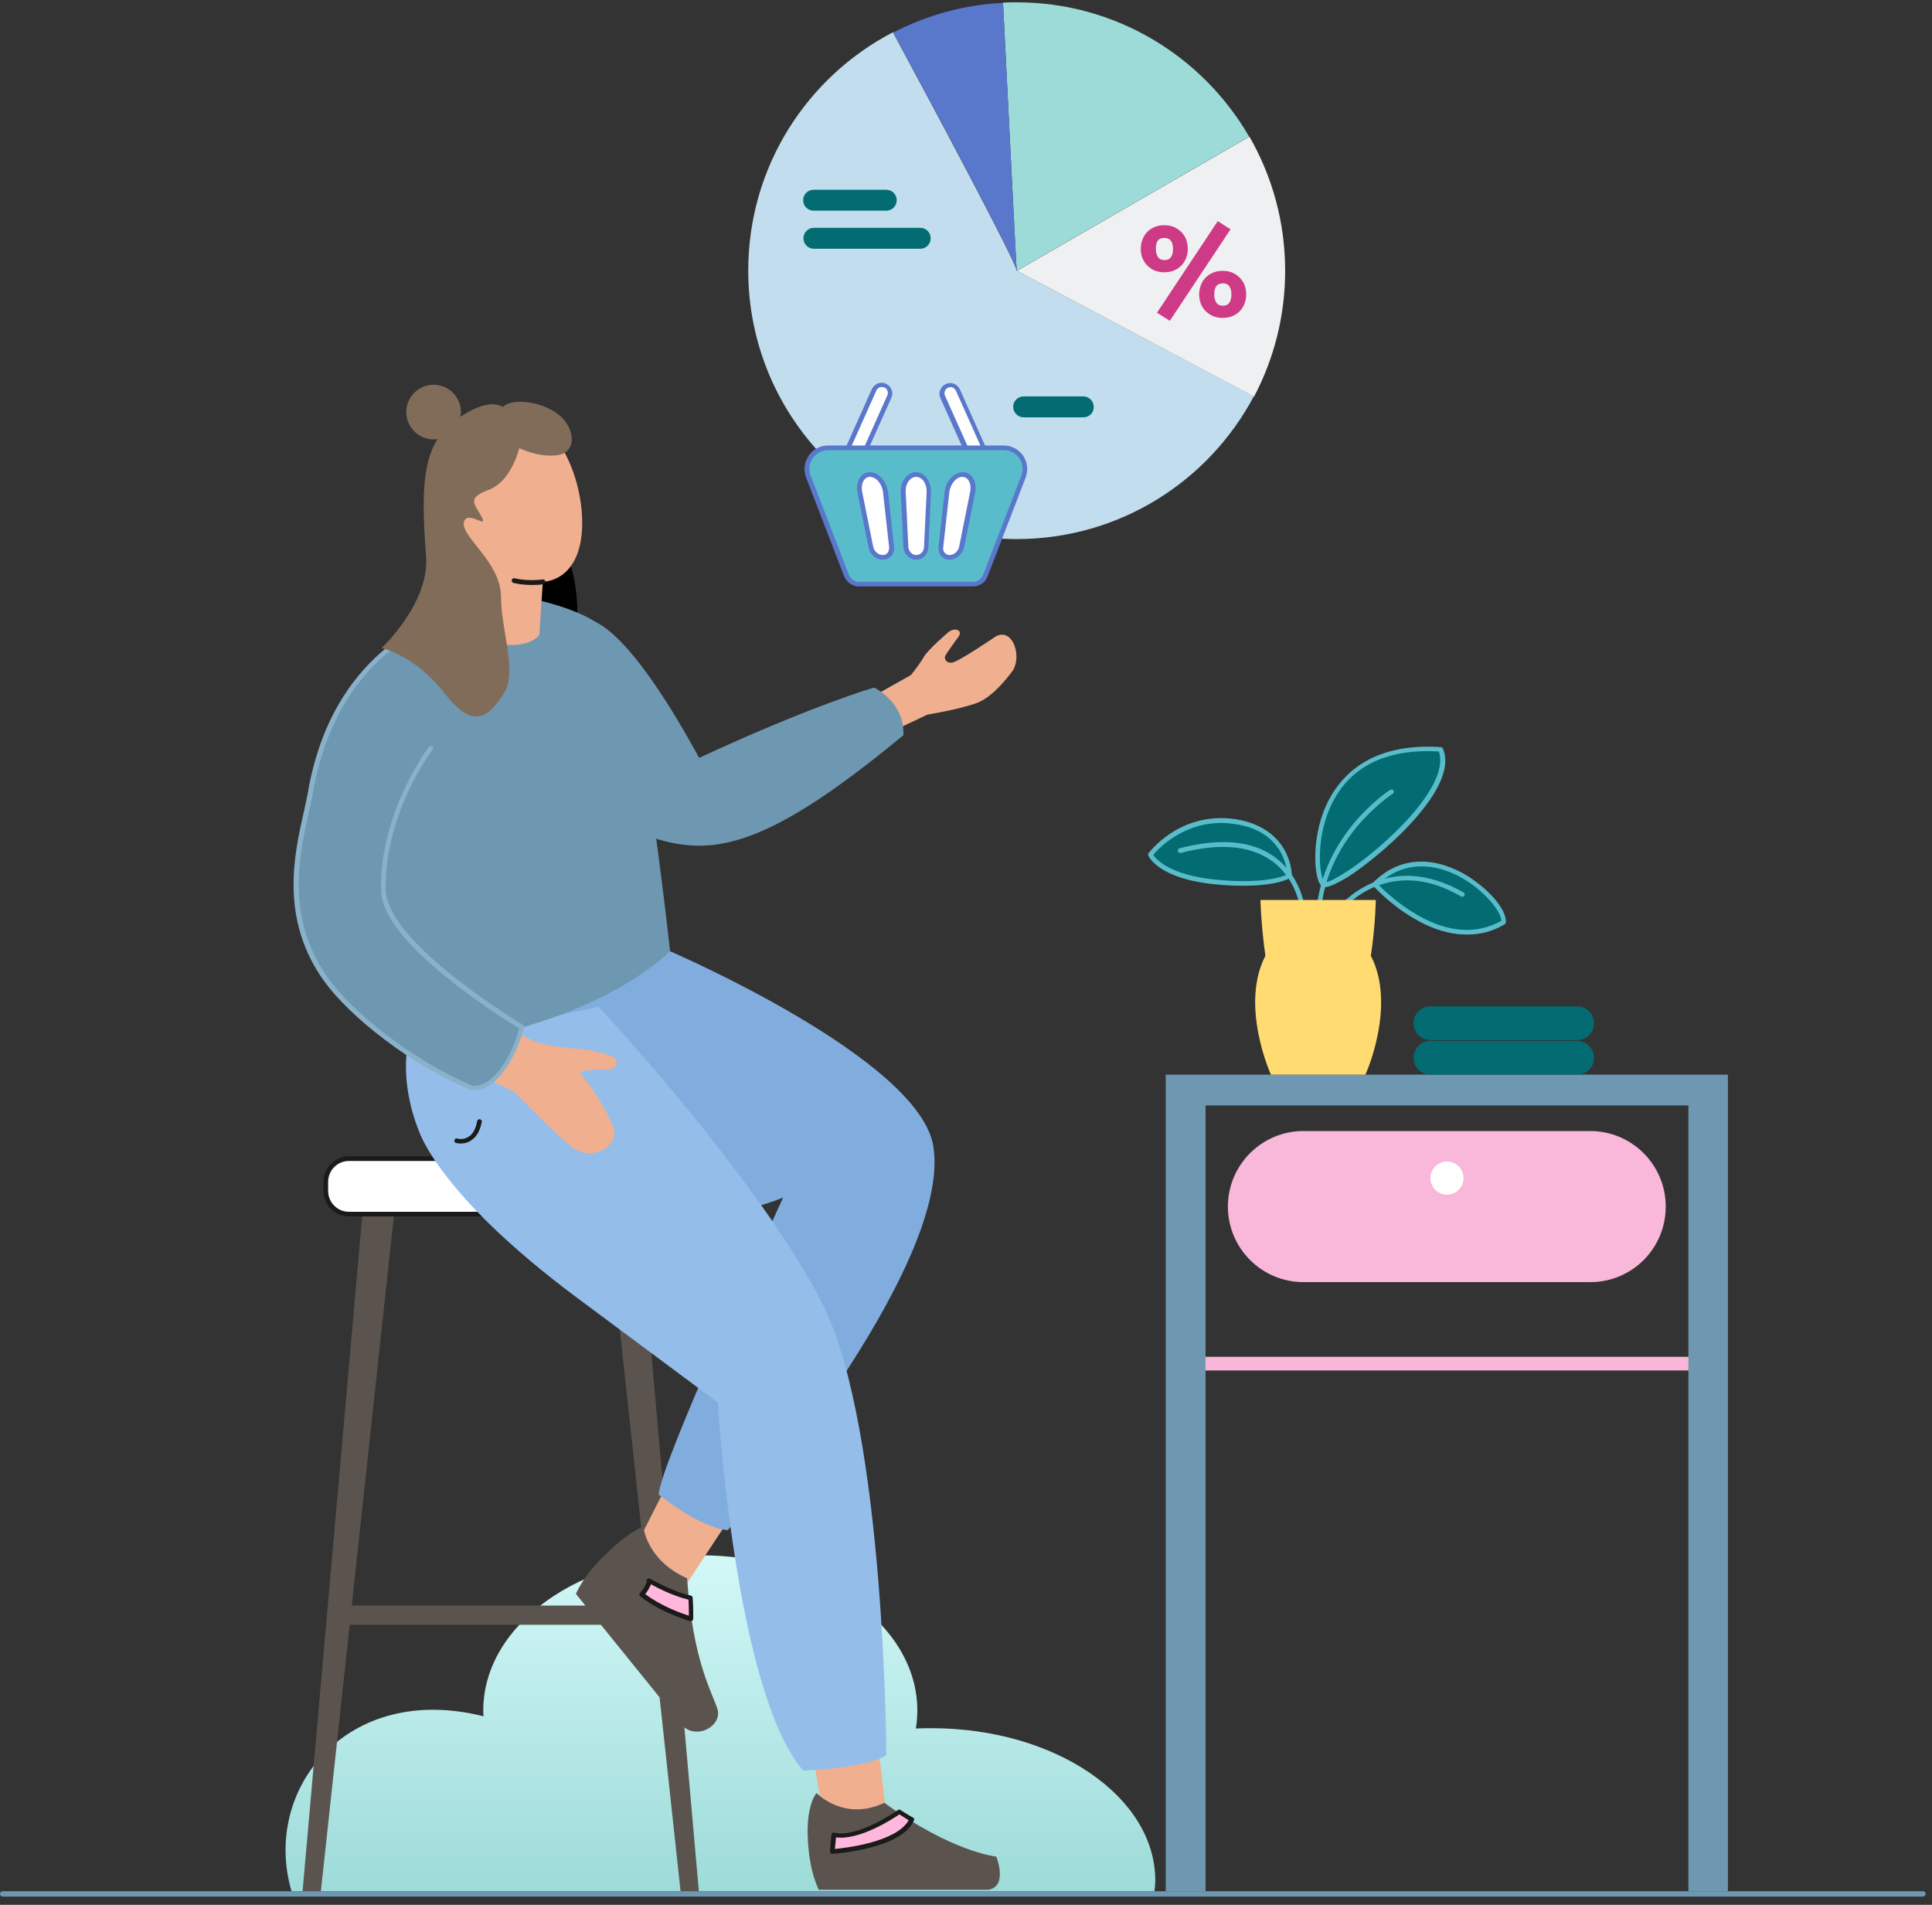 <svg xmlns="http://www.w3.org/2000/svg" width="142" height="140" viewBox="0 0 142 140" fill="none"><rect x="0" y="0" width="142" height="140" fill="#333333" stroke="none"/><g clip-path="url(#clip0_883_1619)"><path d="M31.869 32.294C32.978 32.294 33.876 31.395 33.876 30.286C33.876 29.177 32.978 28.278 31.869 28.278C30.761 28.278 29.862 29.177 29.862 30.286C29.862 31.395 30.761 32.294 31.869 32.294Z" fill="#816C5A"></path><path d="M124.822 99.722H87.88V100.726H124.822V99.722Z" fill="#F9B6D9"></path><path d="M116.878 94.233H95.802C92.749 94.233 90.25 91.755 90.25 88.68C90.25 85.626 92.727 83.127 95.802 83.127H116.878C119.932 83.127 122.43 85.604 122.43 88.68C122.43 91.755 119.953 94.233 116.878 94.233Z" fill="#F9B7D9"></path><path d="M101.055 64.993C101.055 64.993 105.924 70.44 110.515 67.791C110.814 66.403 105.176 60.871 101.055 64.993Z" fill="#036C72"></path><path d="M107.824 68.688C107.589 68.688 107.333 68.667 107.077 68.646C106.073 68.518 105.027 68.154 103.981 67.535C102.187 66.51 100.991 65.164 100.927 65.1C100.863 65.036 100.863 64.929 100.927 64.865C101.909 63.883 103.041 63.37 104.28 63.328C105.305 63.285 106.415 63.584 107.483 64.16C108.38 64.652 109.212 65.335 109.853 66.061C110.451 66.766 110.75 67.428 110.664 67.834C110.664 67.877 110.622 67.919 110.579 67.941C109.725 68.454 108.807 68.688 107.824 68.688ZM101.29 64.993C101.632 65.356 102.699 66.403 104.151 67.236C106.436 68.56 108.508 68.688 110.344 67.685C110.365 67.044 109.148 65.463 107.333 64.46C106.031 63.755 103.532 62.9 101.29 64.993Z" fill="#59BCCB"></path><path d="M98.429 67.044C98.386 67.044 98.343 67.022 98.322 67.001C98.237 66.937 98.237 66.83 98.3 66.766C98.343 66.723 99.197 65.634 100.778 64.929C101.696 64.523 102.699 64.331 103.703 64.374C104.963 64.438 106.265 64.844 107.568 65.591C107.653 65.634 107.675 65.741 107.632 65.826C107.589 65.912 107.483 65.933 107.397 65.89C105.112 64.566 102.956 64.353 100.927 65.228C99.432 65.89 98.578 66.958 98.578 66.958C98.535 67.022 98.471 67.044 98.429 67.044Z" fill="#59BCCB"></path><path d="M97.276 64.993C96.421 64.502 95.76 54.378 105.881 55.062C107.355 58.479 98.13 65.484 97.276 64.993Z" fill="#036C72"></path><path d="M97.382 65.207C97.276 65.207 97.233 65.186 97.19 65.164C96.656 64.865 96.4 62.473 97.083 60.23C97.575 58.607 98.493 57.283 99.71 56.386C101.269 55.233 103.361 54.741 105.903 54.912C105.967 54.912 106.031 54.955 106.052 55.019C107.056 57.347 103.511 60.85 101.931 62.238C100.948 63.114 99.924 63.904 99.027 64.481C98.044 65.057 97.596 65.207 97.382 65.207ZM97.361 64.844C97.51 64.887 98.237 64.609 99.582 63.648C100.884 62.729 102.23 61.533 103.297 60.401C105.305 58.244 106.18 56.429 105.753 55.233C100.265 54.912 98.194 57.774 97.425 60.252C96.998 61.597 96.998 62.772 97.019 63.37C97.062 64.288 97.254 64.78 97.361 64.844Z" fill="#59BCCB"></path><path d="M96.891 67.962C96.806 67.962 96.72 67.877 96.72 67.791C96.72 64.566 98.215 62.089 99.454 60.572C100.799 58.949 102.123 58.073 102.187 58.052C102.272 58.009 102.379 58.031 102.422 58.095C102.465 58.18 102.443 58.287 102.379 58.33C102.358 58.33 101.034 59.205 99.71 60.786C98.493 62.26 97.062 64.652 97.062 67.77C97.062 67.898 96.977 67.962 96.891 67.962Z" fill="#59BCCB"></path><path d="M84.549 62.815C84.549 62.815 85.211 64.417 89.332 64.823C93.453 65.228 94.799 64.374 94.799 64.374C94.799 64.374 94.82 61.021 90.827 60.401C86.791 59.761 84.549 62.815 84.549 62.815Z" fill="#036C72"></path><path d="M91.403 65.1C90.805 65.1 90.101 65.079 89.311 64.993C85.147 64.588 84.421 62.943 84.399 62.879C84.378 62.815 84.378 62.751 84.421 62.708C84.442 62.665 85.019 61.918 86.086 61.213C87.09 60.572 88.713 59.889 90.827 60.209C92.962 60.551 93.966 61.661 94.436 62.516C94.948 63.456 94.948 64.31 94.948 64.353C94.948 64.417 94.927 64.459 94.863 64.502C94.82 64.545 93.923 65.1 91.403 65.1ZM84.762 62.836C84.976 63.157 85.958 64.31 89.353 64.652C92.813 64.993 94.265 64.438 94.628 64.267C94.606 64.032 94.521 63.37 94.158 62.687C93.517 61.533 92.407 60.807 90.805 60.572C89.183 60.316 87.688 60.636 86.3 61.512C85.446 62.046 84.933 62.623 84.762 62.836Z" fill="#59BCCB"></path><path d="M95.717 66.852C95.631 66.852 95.546 66.787 95.546 66.702C95.546 66.681 95.268 64.481 93.368 63.199C91.788 62.131 89.588 61.96 86.791 62.687C86.706 62.708 86.599 62.665 86.577 62.558C86.556 62.473 86.599 62.366 86.706 62.345C89.61 61.597 91.916 61.768 93.56 62.9C95.589 64.288 95.866 66.552 95.888 66.638C95.888 66.766 95.823 66.852 95.717 66.852Z" fill="#59BCCB"></path><path d="M127 78.983V139.274H124.096V81.247H88.606V139H85.68V78.983H127Z" fill="#6E98B1"></path><path d="M66.953 49.615L64.519 50.982L65.864 53.609L68.17 52.52C68.17 52.52 70.455 52.157 71.8 51.666C73.146 51.175 74.491 49.209 74.491 49.209C75.089 48.056 74.384 46.134 73.189 46.775C73.189 46.775 70.455 48.633 69.986 48.697C69.516 48.761 69.388 48.398 69.473 48.206C69.558 48.013 70.434 46.817 70.434 46.817C70.818 46.305 70.156 46.07 69.665 46.497C69.665 46.497 68.192 47.757 67.893 48.291C67.594 48.825 66.953 49.615 66.953 49.615Z" fill="#F0AF8F"></path><path d="M84.912 138.21C84.912 132.037 77.545 127.018 68.469 127.018C68.085 127.018 67.701 127.018 67.316 127.039C67.38 126.612 67.423 126.164 67.423 125.715C67.423 119.414 60.291 114.31 51.472 114.31C42.653 114.31 35.52 119.414 35.52 125.715C35.52 125.865 35.52 125.993 35.542 126.142C25.506 123.622 19.228 131.503 21.427 139H84.848C84.89 138.744 84.912 138.466 84.912 138.21Z" fill="url(#paint0_linear_883_1619)"></path><path d="M27 85.092L22.238 139H23.584L29.413 85.092H27Z" fill="#5B544E"></path><path d="M46.603 85.092L51.365 139H50.02L44.19 85.092H46.603Z" fill="#5B544E"></path><path d="M47.884 89.235H25.997C24.865 89.235 23.947 88.317 23.947 87.185C23.947 86.053 24.865 85.134 25.997 85.134H47.884C49.016 85.134 49.934 86.053 49.934 87.185C49.913 88.317 49.016 89.235 47.884 89.235Z" fill="white"></path><path d="M48.205 89.406H25.655C24.609 89.406 23.776 88.552 23.776 87.526V86.864C23.776 85.818 24.63 84.985 25.655 84.985H48.205C49.251 84.985 50.084 85.839 50.084 86.864V87.526C50.105 88.573 49.251 89.406 48.205 89.406ZM25.655 85.327C24.801 85.327 24.118 86.01 24.118 86.864V87.526C24.118 88.381 24.801 89.064 25.655 89.064H48.205C49.059 89.064 49.742 88.381 49.742 87.526V86.864C49.742 86.01 49.059 85.327 48.205 85.327H25.655Z" fill="#1A1A1A"></path><path d="M43.101 45.557C43.101 45.557 45.557 45.002 51.386 55.702C59.714 51.837 64.241 50.534 64.241 50.534C64.241 50.534 66.505 51.58 66.398 54.036C59.266 59.931 54.91 62.259 51.151 62.153C47.393 62.046 44.511 59.76 44.511 59.76L43.101 45.557Z" fill="#6E98B1"></path><path d="M41.286 36.01C41.286 36.01 40.944 37.975 41.969 41.606C42.994 45.237 42.033 48.505 41.927 48.718C41.82 48.932 38.51 46.177 38.51 46.177L38.04 39.449C38.04 39.47 40.859 34.387 41.286 36.01Z" fill="black"></path><path d="M91.809 10.038L74.726 19.906C74.726 19.885 74.726 19.885 74.726 19.842C74.641 18.731 74.021 6.044 73.722 0.192C74.064 0.171 74.384 0.171 74.726 0.171C82.029 0.171 88.392 4.144 91.809 10.038Z" fill="#9DDBD9"></path><path d="M92.151 29.133C88.841 35.37 82.285 39.62 74.726 39.62C63.836 39.62 54.995 30.777 54.995 19.885C54.995 12.26 59.309 5.66 65.629 2.371C69.174 8.949 74.448 18.86 74.705 19.821C74.705 19.906 74.705 19.927 74.705 19.885L92.151 29.133Z" fill="#C2DDED"></path><path d="M94.457 19.906C94.457 23.238 93.624 26.399 92.172 29.154L74.747 19.906L91.83 10.038C93.496 12.943 94.457 16.296 94.457 19.906Z" fill="#EFF0F1"></path><path d="M74.726 19.842C74.47 18.859 69.195 8.949 65.651 2.392C68.085 1.132 70.818 0.342 73.722 0.213C74.021 6.066 74.641 18.731 74.726 19.842Z" fill="#5977CB"></path><path d="M62.768 33.533C62.448 33.404 62.319 33.041 62.448 32.721L64.263 28.663C64.391 28.343 64.754 28.214 65.074 28.343C65.394 28.471 65.523 28.834 65.394 29.154L63.579 33.212C63.451 33.533 63.088 33.661 62.768 33.533Z" fill="white"></path><path d="M63.003 33.767C62.896 33.767 62.789 33.746 62.682 33.703C62.49 33.618 62.341 33.468 62.255 33.276C62.17 33.084 62.17 32.87 62.255 32.678L64.07 28.62C64.156 28.428 64.305 28.278 64.498 28.193C64.69 28.108 64.903 28.108 65.096 28.193C65.288 28.278 65.437 28.428 65.523 28.62C65.608 28.812 65.608 29.026 65.523 29.218L63.708 33.276C63.622 33.468 63.473 33.618 63.28 33.703C63.216 33.746 63.11 33.767 63.003 33.767ZM64.818 28.449C64.754 28.449 64.711 28.449 64.647 28.471C64.54 28.513 64.455 28.599 64.412 28.706L62.597 32.764C62.554 32.87 62.554 32.999 62.597 33.105C62.64 33.212 62.725 33.298 62.832 33.34C62.939 33.383 63.067 33.383 63.174 33.34C63.28 33.298 63.366 33.212 63.408 33.105L65.224 29.047C65.266 28.941 65.266 28.812 65.224 28.706C65.181 28.599 65.096 28.513 64.989 28.471C64.946 28.471 64.882 28.449 64.818 28.449Z" fill="#5977CB"></path><path d="M71.907 33.532C72.228 33.404 72.356 33.041 72.228 32.721L70.413 28.663C70.284 28.342 69.921 28.214 69.601 28.342C69.281 28.471 69.153 28.834 69.281 29.154L71.096 33.212C71.224 33.532 71.587 33.66 71.907 33.532Z" fill="white"></path><path d="M71.651 33.767C71.352 33.767 71.053 33.596 70.925 33.297L69.11 29.239C69.025 29.047 69.025 28.834 69.11 28.641C69.195 28.449 69.345 28.3 69.537 28.214C69.729 28.129 69.943 28.129 70.135 28.214C70.327 28.3 70.477 28.449 70.562 28.641L72.377 32.7C72.463 32.892 72.463 33.105 72.377 33.297C72.292 33.49 72.142 33.639 71.95 33.725C71.865 33.746 71.758 33.767 71.651 33.767ZM69.857 28.449C69.793 28.449 69.729 28.471 69.686 28.492C69.58 28.535 69.494 28.62 69.452 28.727C69.409 28.834 69.409 28.962 69.452 29.069L71.267 33.127C71.309 33.233 71.395 33.319 71.502 33.362C71.608 33.404 71.737 33.404 71.843 33.362C71.95 33.319 72.035 33.233 72.078 33.127C72.121 33.02 72.121 32.892 72.078 32.785L70.263 28.727C70.178 28.556 70.028 28.449 69.857 28.449Z" fill="#5977CB"></path><path d="M71.502 42.93H63.152C62.725 42.93 62.362 42.674 62.213 42.289L59.437 35.028C59.052 34.002 59.8 32.913 60.889 32.913H73.787C74.876 32.913 75.644 34.002 75.239 35.028L72.441 42.289C72.292 42.674 71.929 42.93 71.502 42.93Z" fill="#59BCCB"></path><path d="M71.502 43.101H63.152C62.661 43.101 62.234 42.802 62.042 42.353L59.245 35.092C59.031 34.558 59.116 33.96 59.437 33.49C59.757 33.02 60.291 32.742 60.867 32.742H73.765C74.342 32.742 74.876 33.02 75.196 33.49C75.516 33.96 75.58 34.558 75.388 35.092L72.591 42.353C72.441 42.802 71.993 43.101 71.502 43.101ZM60.889 33.084C60.419 33.084 60.013 33.297 59.736 33.682C59.458 34.066 59.415 34.536 59.586 34.964L62.384 42.225C62.512 42.546 62.811 42.759 63.152 42.759H71.502C71.843 42.759 72.164 42.546 72.27 42.225L75.068 34.964C75.239 34.536 75.174 34.066 74.918 33.682C74.662 33.297 74.235 33.084 73.765 33.084H60.889Z" fill="#5977CB"></path><path d="M64.882 40.965C64.476 40.965 64.092 40.645 64.007 40.218L63.195 36.181C63.045 35.476 63.387 34.878 63.942 34.878C64.498 34.878 65.01 35.476 65.074 36.181L65.523 40.218C65.565 40.645 65.288 40.965 64.882 40.965Z" fill="white"></path><path d="M64.882 41.136C64.391 41.136 63.942 40.752 63.836 40.239L63.024 36.202C62.939 35.754 63.024 35.305 63.259 35.028C63.43 34.814 63.665 34.707 63.942 34.707C64.583 34.707 65.16 35.369 65.266 36.16L65.715 40.196C65.736 40.453 65.672 40.709 65.501 40.88C65.33 41.051 65.117 41.136 64.882 41.136ZM63.942 35.049C63.772 35.049 63.644 35.113 63.537 35.241C63.366 35.455 63.302 35.775 63.366 36.138L64.177 40.175C64.241 40.517 64.562 40.794 64.882 40.794C65.01 40.794 65.138 40.752 65.224 40.645C65.309 40.538 65.352 40.389 65.352 40.239L64.903 36.202C64.839 35.562 64.391 35.049 63.942 35.049Z" fill="#5977CB"></path><path d="M67.338 40.965C66.932 40.965 66.612 40.645 66.59 40.218L66.398 36.181C66.377 35.476 66.782 34.878 67.338 34.878C67.893 34.878 68.299 35.476 68.277 36.181L68.085 40.218C68.064 40.645 67.743 40.965 67.338 40.965Z" fill="white"></path><path d="M67.338 41.136C66.847 41.136 66.441 40.73 66.398 40.218L66.206 36.181C66.184 35.733 66.334 35.305 66.612 35.028C66.804 34.814 67.06 34.707 67.316 34.707C67.573 34.707 67.829 34.814 68.021 35.028C68.299 35.305 68.448 35.754 68.427 36.181L68.234 40.218C68.234 40.73 67.829 41.136 67.338 41.136ZM67.338 35.049C67.124 35.049 66.975 35.156 66.868 35.263C66.654 35.476 66.548 35.818 66.569 36.16L66.761 40.196C66.782 40.517 67.039 40.794 67.338 40.794C67.637 40.794 67.914 40.538 67.914 40.196L68.106 36.16C68.128 35.818 68 35.476 67.807 35.263C67.701 35.156 67.551 35.049 67.338 35.049Z" fill="#5977CB"></path><path d="M69.793 40.965C69.388 40.965 69.11 40.645 69.153 40.218L69.601 36.181C69.687 35.476 70.199 34.878 70.733 34.878C71.288 34.878 71.608 35.476 71.48 36.181L70.669 40.218C70.583 40.645 70.178 40.965 69.793 40.965Z" fill="white"></path><path d="M69.793 41.136C69.558 41.136 69.345 41.051 69.195 40.88C69.025 40.709 68.96 40.453 68.982 40.196L69.43 36.16C69.516 35.348 70.114 34.707 70.754 34.707C71.01 34.707 71.267 34.814 71.438 35.028C71.672 35.327 71.758 35.754 71.672 36.202L70.861 40.239C70.733 40.752 70.263 41.136 69.793 41.136ZM70.733 35.049C70.284 35.049 69.836 35.583 69.772 36.202L69.324 40.239C69.302 40.41 69.345 40.538 69.452 40.645C69.537 40.73 69.665 40.794 69.793 40.794C70.114 40.794 70.434 40.517 70.498 40.175L71.309 36.138C71.374 35.775 71.309 35.455 71.139 35.241C71.032 35.113 70.882 35.049 70.733 35.049Z" fill="#5977CB"></path><path d="M86.449 16.767C86.706 16.916 86.919 17.108 87.069 17.364C87.218 17.621 87.303 17.941 87.303 18.283C87.303 18.625 87.218 18.945 87.069 19.201C86.919 19.458 86.706 19.671 86.449 19.799C86.193 19.949 85.894 20.013 85.574 20.013C85.254 20.013 84.954 19.949 84.698 19.799C84.442 19.65 84.228 19.458 84.079 19.201C83.93 18.945 83.844 18.646 83.844 18.283C83.844 17.941 83.93 17.642 84.079 17.364C84.228 17.108 84.442 16.895 84.698 16.767C84.954 16.617 85.254 16.553 85.574 16.553C85.894 16.553 86.193 16.617 86.449 16.767ZM84.954 18.283C84.954 18.518 84.997 18.71 85.104 18.881C85.189 19.03 85.36 19.116 85.595 19.116C86.001 19.116 86.214 18.838 86.214 18.304C86.214 17.749 86.001 17.493 85.595 17.493C85.147 17.471 84.954 17.728 84.954 18.283ZM89.503 16.254L90.442 16.852L85.98 23.58L85.04 22.982L89.503 16.254ZM90.741 20.12C90.998 20.269 91.211 20.462 91.361 20.718C91.51 20.974 91.596 21.273 91.596 21.636C91.596 21.978 91.51 22.298 91.361 22.555C91.211 22.811 90.998 23.024 90.741 23.153C90.485 23.302 90.186 23.366 89.866 23.366C89.546 23.366 89.247 23.302 88.99 23.153C88.734 23.003 88.521 22.811 88.371 22.555C88.222 22.298 88.136 21.978 88.136 21.636C88.136 21.294 88.222 20.995 88.371 20.718C88.521 20.462 88.734 20.248 88.99 20.12C89.247 19.97 89.546 19.906 89.866 19.906C90.186 19.906 90.485 19.97 90.741 20.12ZM89.247 21.636C89.247 21.871 89.289 22.063 89.396 22.234C89.481 22.384 89.652 22.469 89.887 22.469C90.293 22.469 90.507 22.192 90.507 21.636C90.507 21.102 90.293 20.825 89.887 20.825C89.439 20.825 89.247 21.081 89.247 21.636Z" fill="#CF3A87"></path><path d="M64.498 127.894L65.096 133.02L60.569 133.81L59.65 128.513L64.498 127.894Z" fill="#F0AF8F"></path><path d="M53.351 112.024L50.511 116.339L46.539 114.032L49.23 108.714L53.351 112.024Z" fill="#F0AF8F"></path><path d="M47.286 112.195C47.286 112.195 47.489 114.654 50.5 116C50.927 122.13 52.369 124.434 52.732 125.608C53.095 126.783 51.344 127.872 50.212 126.89L42.332 117.15C42.332 117.15 42.845 115.784 44.681 114.075C46.518 112.366 47.286 112.195 47.286 112.195Z" fill="#5B544E"></path><path d="M47.704 116.182C47.704 116.182 49.349 117.143 50.758 117.442C50.822 118.232 50.801 118.98 50.801 118.98C50.801 118.98 48.729 118.403 47.192 117.207C47.768 116.502 47.704 116.182 47.704 116.182Z" fill="#FFB7DC"></path><path d="M50.779 119.15C50.758 119.15 50.758 119.15 50.736 119.15C50.651 119.129 48.623 118.552 47.064 117.335C47.021 117.314 47 117.271 47 117.207C47 117.164 47 117.121 47.042 117.079C47.512 116.523 47.533 116.246 47.533 116.203C47.512 116.139 47.533 116.075 47.597 116.032C47.662 115.989 47.726 115.989 47.79 116.032C47.811 116.032 49.434 116.993 50.779 117.271C50.865 117.292 50.907 117.356 50.907 117.42C50.971 118.211 50.95 118.958 50.95 118.979C50.95 119.022 50.929 119.086 50.886 119.108C50.865 119.129 50.822 119.15 50.779 119.15ZM47.427 117.164C48.623 118.061 50.075 118.574 50.63 118.745C50.63 118.488 50.63 118.04 50.608 117.57C49.519 117.314 48.324 116.716 47.854 116.438C47.768 116.609 47.662 116.865 47.427 117.164Z" fill="#1A1A1A"></path><path d="M30.609 71.593C30.609 71.593 27.876 83.319 37.891 87.74C47.927 92.161 57.558 88.018 57.558 88.018C57.558 88.018 48.461 107.667 48.418 109.846C51.92 112.558 53.5 112.452 53.5 112.452C53.5 112.452 70.05 93.208 68.597 84.237C67.551 77.787 49.23 69.906 49.23 69.906L30.609 71.593Z" fill="#81ADDE"></path><path d="M43.999 74C43.999 74 56.004 86.847 60.531 96.009C65.058 105.172 65.143 128.965 65.143 128.965C65.143 128.965 64.46 129.841 59.036 130.14C54.018 124.352 52.758 103.079 52.758 103.079C52.758 103.079 52.758 103.079 42.422 95.39C32.087 87.701 30.763 83.045 30.763 83.045C30.763 83.045 29.482 80.14 29.931 77L43.999 74Z" fill="#95BDEA"></path><path d="M47.756 58.266C48.589 63.883 49.251 69.906 49.251 69.906C49.251 69.906 43.656 75.843 29.712 77.082C28.794 75.523 28.346 71.679 27.62 67.706C26.338 60.636 25.527 52.093 29.243 47.48C31.89 44.19 36.951 44.105 39.578 44.126C39.578 44.126 42.717 44.767 44.361 46.134L47.756 58.266Z" fill="#6E98B1"></path><path d="M34.218 45.13C34.218 45.13 35.328 47.266 37.208 47.394C39.108 47.522 39.642 46.668 39.642 46.668L39.898 42.759C39.898 42.759 42.439 42.802 42.76 39.171C43.08 35.54 40.987 29.816 36.61 30.115C33.278 30.35 32.851 33.917 33.492 39.15C34.069 43.721 34.218 45.13 34.218 45.13Z" fill="#F0AF8F"></path><path d="M39.3 76.569L36.631 75.138L33.876 78.321L37.827 80.264C37.827 80.264 40.731 83.297 42.076 84.344C43.421 85.39 45.493 84.301 45.108 82.977C44.724 81.653 43.187 79.496 42.61 78.812C43.101 78.534 44.596 78.62 44.596 78.62C45.514 78.62 45.578 77.701 44.681 77.531C44.681 77.531 43.592 77.146 42.268 77.061C40.944 77.018 39.3 76.569 39.3 76.569Z" fill="#F0AF8F"></path><path d="M31.613 55.019C31.613 55.019 28.047 59.654 28.132 65.399C28.196 69.521 38.318 75.502 38.318 75.502C37.912 77.21 36.481 80.158 34.624 79.966C30.225 78.107 25.805 74.605 23.925 71.999C20.231 66.83 22.174 61.405 22.73 58.415C24.288 49.06 30.289 46.369 31.826 45.707L31.613 55.019Z" fill="#6E98B1"></path><path d="M34.816 80.136C34.752 80.136 34.688 80.136 34.624 80.136C34.602 80.136 34.581 80.136 34.581 80.115C32.488 79.218 30.289 77.936 28.26 76.399C26.338 74.946 24.78 73.43 23.819 72.106C20.552 67.556 21.619 62.815 22.324 59.697C22.431 59.227 22.516 58.799 22.602 58.394C23.264 54.4 24.822 51.132 27.214 48.697C29.178 46.689 31.164 45.835 31.805 45.557C31.89 45.515 31.997 45.557 32.04 45.643C32.083 45.728 32.04 45.835 31.954 45.878C27.107 47.949 23.989 52.306 22.965 58.458C22.901 58.864 22.794 59.291 22.687 59.761C22.004 62.836 20.957 67.471 24.118 71.892C25.805 74.263 30.097 77.83 34.709 79.795C36.332 79.944 37.699 77.424 38.168 75.587C37.656 75.267 35.414 73.9 33.193 72.127C29.776 69.436 28.025 67.172 28.004 65.399C27.961 62.388 28.922 59.697 29.734 57.967C30.609 56.087 31.485 54.955 31.527 54.891C31.591 54.805 31.698 54.805 31.762 54.87C31.848 54.934 31.848 55.04 31.784 55.105C31.784 55.126 30.887 56.279 30.033 58.116C29.242 59.803 28.303 62.452 28.346 65.378C28.41 69.35 38.361 75.267 38.446 75.331C38.51 75.374 38.553 75.438 38.531 75.523C38.126 77.082 36.759 80.136 34.816 80.136Z" fill="#89B2CA"></path><path d="M60.013 131.781C60.013 131.781 62.033 133.91 65.001 132.5C69.912 136.11 73.231 136.458 73.231 136.458C73.231 136.458 74.107 138.658 72.633 138.893H60.184C60.184 138.893 59.479 137.633 59.373 135.134C59.245 132.635 60.013 131.781 60.013 131.781Z" fill="#5B544E"></path><path d="M38.168 32.935C38.168 32.935 39.599 33.661 41.008 33.447C42.418 33.234 42.311 31.439 41.008 30.436C39.706 29.453 37.613 29.261 36.973 29.902C36.204 30.692 38.168 32.935 38.168 32.935Z" fill="#816C5A"></path><path d="M36.823 43.849C36.823 41.35 33.919 39.47 34.09 38.424C34.282 37.377 35.948 38.979 35.392 37.975C34.837 36.971 34.303 36.608 35.948 35.989C37.592 35.369 38.168 32.934 38.168 32.934C38.168 32.934 38.318 27.381 33.513 30.863C31.122 32.593 30.887 35.305 31.314 40.88C31.591 44.319 28.047 47.629 28.047 47.629C28.047 47.629 30.524 48.163 32.681 50.961C34.837 53.759 35.969 52.605 37.015 51.004C38.062 49.402 36.823 46.347 36.823 43.849Z" fill="#816C5A"></path><path d="M37.784 42.695C38.531 42.845 39.236 42.866 39.919 42.781L37.784 42.695Z" fill="white"></path><path d="M39.108 42.994C38.638 42.994 38.19 42.952 37.741 42.845C37.656 42.824 37.592 42.738 37.613 42.631C37.635 42.525 37.72 42.482 37.827 42.503C38.51 42.653 39.193 42.674 39.898 42.589C39.983 42.567 40.069 42.653 40.09 42.738C40.112 42.824 40.026 42.909 39.941 42.93C39.642 42.994 39.386 42.994 39.108 42.994Z" fill="#1A1A1A"></path><path d="M66.104 133.117C66.104 133.117 63.135 135.253 61.299 134.826C61.192 136.065 61.192 136.065 61.192 136.065C61.192 136.065 66.146 135.723 67.043 133.673C66.616 133.459 66.104 133.117 66.104 133.117Z" fill="#FFB7DC"></path><path d="M61.171 136.257C61.128 136.257 61.085 136.236 61.043 136.214C61 136.172 61 136.129 61 136.086L61.107 134.847C61.107 134.805 61.128 134.762 61.171 134.719C61.214 134.698 61.256 134.677 61.32 134.698C63.071 135.104 65.954 133.053 65.997 133.032C66.061 132.989 66.125 132.989 66.189 133.032C66.189 133.032 66.701 133.374 67.107 133.587C67.193 133.63 67.214 133.715 67.171 133.801C66.274 135.894 61.406 136.236 61.171 136.257ZM61.448 135.04L61.363 135.894C62.26 135.809 65.911 135.36 66.787 133.78C66.531 133.63 66.253 133.438 66.103 133.352C65.591 133.694 63.178 135.275 61.448 135.04Z" fill="#1A1A1A"></path><path d="M33.876 84.045C33.663 84.045 33.535 84.002 33.513 84.002C33.428 83.981 33.364 83.874 33.407 83.789C33.428 83.703 33.535 83.639 33.62 83.682C33.62 83.682 34.047 83.81 34.431 83.554C34.752 83.362 34.965 82.977 35.072 82.4C35.093 82.315 35.179 82.251 35.264 82.251C35.35 82.272 35.414 82.358 35.414 82.443C35.286 83.105 35.029 83.575 34.602 83.832C34.346 84.002 34.069 84.045 33.876 84.045Z" fill="#1A1A1A"></path><path d="M100.756 70.248C101.098 67.984 101.119 66.147 101.119 66.147H97.532H96.229H92.642C92.642 66.147 92.684 67.984 93.005 70.248C91.104 73.921 93.411 78.983 93.411 78.983H96.229H97.532H100.351C100.372 78.983 102.657 73.9 100.756 70.248Z" fill="#FFDB72"></path><path d="M47.778 118.005H25.164V119.415H47.778V118.005Z" fill="#5B544E"></path><path d="M106.351 87.804C107.023 87.804 107.568 87.259 107.568 86.587C107.568 85.914 107.023 85.369 106.351 85.369C105.679 85.369 105.134 85.914 105.134 86.587C105.134 87.259 105.679 87.804 106.351 87.804Z" fill="white"></path><path d="M115.917 78.983H105.134C104.45 78.983 103.895 78.428 103.895 77.744C103.895 77.061 104.45 76.506 105.134 76.506H115.917C116.601 76.506 117.156 77.061 117.156 77.744C117.177 78.406 116.601 78.983 115.917 78.983Z" fill="#036C72"></path><path d="M115.917 76.441H105.134C104.45 76.441 103.895 75.886 103.895 75.203C103.895 74.519 104.45 73.964 105.134 73.964H115.917C116.601 73.964 117.156 74.519 117.156 75.203C117.177 75.886 116.601 76.441 115.917 76.441Z" fill="#036C72"></path><path d="M67.637 18.283H59.821C59.394 18.283 59.052 17.941 59.052 17.514C59.052 17.087 59.394 16.745 59.821 16.745H67.637C68.064 16.745 68.405 17.087 68.405 17.514C68.405 17.941 68.064 18.283 67.637 18.283Z" fill="#036C72"></path><path d="M79.637 30.671H75.239C74.811 30.671 74.47 30.329 74.47 29.902C74.47 29.474 74.811 29.133 75.239 29.133H79.616C80.043 29.133 80.385 29.474 80.385 29.902C80.406 30.329 80.064 30.671 79.637 30.671Z" fill="#036C72"></path><path d="M65.138 15.485H59.8C59.373 15.485 59.031 15.143 59.031 14.716C59.031 14.289 59.373 13.947 59.8 13.947H65.138C65.565 13.947 65.907 14.289 65.907 14.716C65.907 15.143 65.565 15.485 65.138 15.485Z" fill="#036C72"></path></g><path d="M141.318 139.393H0.197C0.087 139.393 0 139.305 0 139.196C0 139.087 0.087 139 0.197 139H141.34C141.449 139 141.537 139.087 141.537 139.196C141.515 139.327 141.427 139.393 141.318 139.393Z" fill="#6E98B1"></path><defs><linearGradient id="paint0_linear_883_1619" x1="52.95" y1="114.31" x2="52.95" y2="139" gradientUnits="userSpaceOnUse"><stop stop-color="#D2F8F7"></stop><stop offset="1" stop-color="#9DDBD9"></stop></linearGradient><clipPath id="clip0_883_1619"><rect width="106" height="139" fill="white" transform="translate(21)"></rect></clipPath></defs></svg>